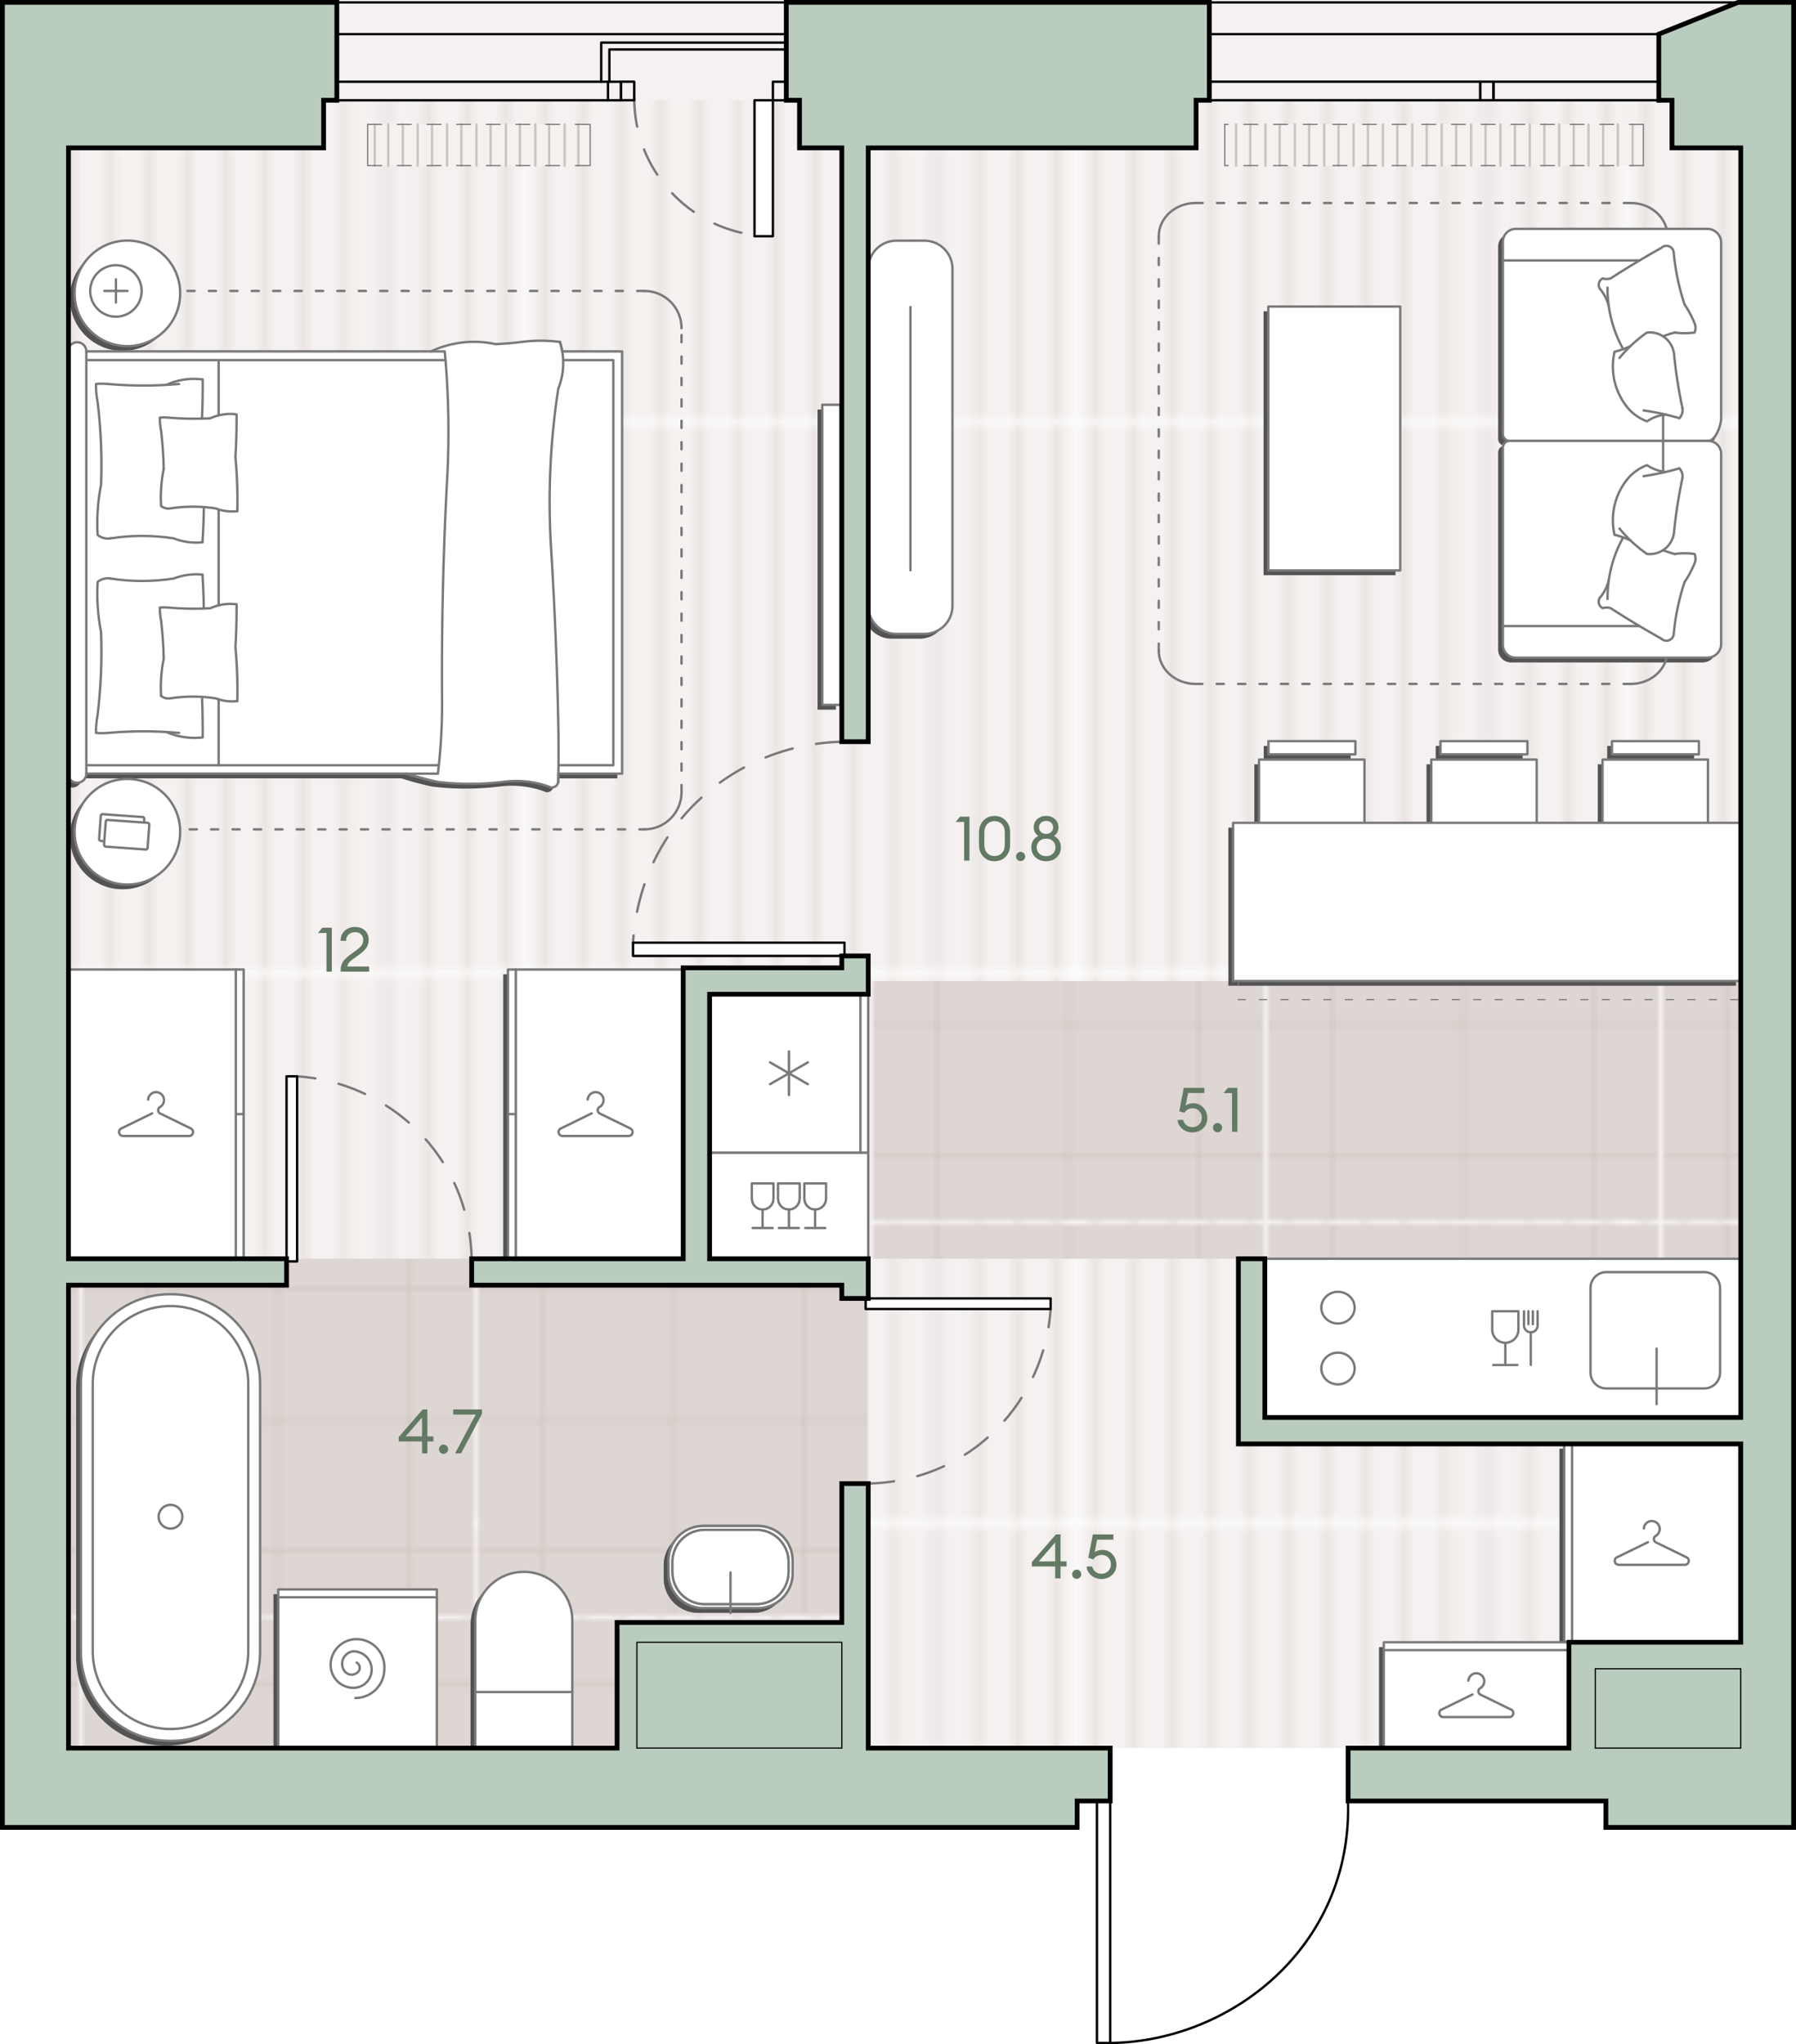 <?xml version="1.0" encoding="UTF-8" standalone="no"?>
<svg
   xml:space="preserve"
   width="377.39"
   height="429.36"
   version="1.0"
   viewBox="0 0 377.39 429.36"
   id="svg268"
   sodipodi:docname="298QOzKGRSCmrXCC.svg"
   xmlns:inkscape="http://www.inkscape.org/namespaces/inkscape"
   xmlns:sodipodi="http://sodipodi.sourceforge.net/DTD/sodipodi-0.dtd"
   xmlns:xlink="http://www.w3.org/1999/xlink"
   xmlns="http://www.w3.org/2000/svg"
   xmlns:svg="http://www.w3.org/2000/svg"><defs
     id="defs272" /><sodipodi:namedview
     id="namedview270"
     pagecolor="#ffffff"
     bordercolor="#000000"
     borderopacity="0.25"
     inkscape:showpageshadow="2"
     inkscape:pageopacity="0.0"
     inkscape:pagecheckerboard="0"
     inkscape:deskcolor="#d1d1d1" /><pattern
     id="a_368"
     width="56.44"
     height="56.44"
     x="-210.46"
     y="1350.93"
     patternUnits="userSpaceOnUse"
     style="overflow:visible"
     viewBox="0 -56.44 56.44 56.44"><path
       d="M0-56.44h56.44V0H0z"
       style="fill:none"
       id="path2" /><path
       d="M0-56.44h56.44V0H0z"
       style="fill:none"
       id="path4" /><path
       d="M0-56.44h56.44V0H0z"
       style="fill:#f4f1f0"
       id="path6" /><path
       d="M54.67 0v-56.44M50.6 0v-56.44M46.53 0v-56.44M42.46 0v-56.44M38.39 0v-56.44M34.32 0v-56.44M30.26 0v-56.44M26.19 0v-56.44M22.12 0v-56.44M18.05 0v-56.44M13.98 0v-56.44M9.91 0v-56.44M5.85 0v-56.44M1.78 0v-56.44"
       style="fill:none;stroke:#d1c4be;stroke-width:.25;stroke-miterlimit:10"
       id="path8" /></pattern><pattern
     id="c_653"
     width="82.02"
     height="82.02"
     x="-210.46"
     y="1350.93"
     patternUnits="userSpaceOnUse"
     style="overflow:visible"
     viewBox="0 -82.02 82.02 82.02"><path
       d="M0-82.02h82.02V0H0z"
       style="fill:none"
       id="path11" /><path
       d="M0-82.02h82.02V0H0z"
       style="fill:none"
       id="path13" /><path
       d="M0-82.02h82.02V0H0z"
       style="fill:#ddd6d3"
       id="path15" /><path
       d="M0-68.35h82.02M0-41.01h82.02M0-13.67h82.02M41.01-82.02V0M13.67-82.02V0m54.68-82.02V0"
       style="fill:none;stroke:#c7b6b1;stroke-width:.25;stroke-miterlimit:10"
       id="path17" /></pattern><path
     d="M377.39 0v384.33h-40.45v-5.56H283.5c.3 13.32-4.36 25.34-13.49 34.77-9.6 9.91-22.94 15.64-36.69 15.8-.01 0-.02.02-.04.02h-2.78c-.14 0-.25-.11-.25-.25v-50.33h-3.42v5.56H0V0h71.28v.25h93.44V0h89.89v.25H364.6l.62-.25z"
     style="fill:#fff"
     id="path20" /><path
     d="M20.9.5h344.88v30.56H20.9z"
     style="fill:#f4f1f0"
     id="path22" /><pattern
     xlink:href="#a_368"
     id="b_178"
     patternTransform="matrix(-2.029 0 0 2.029 -31543.852 17703.602)" /><path
     d="M14.39 21.06h351.39v346.11H14.39z"
     style="fill:url(#b_178)"
     id="path25" /><pattern
     xlink:href="#c_653"
     id="d_314"
     patternTransform="rotate(90 -7974.626 -9498.96)" /><path
     d="M14.39 367.17V264.39h168.05v102.78z"
     style="fill:url(#d_314)"
     id="path28" /><pattern
     xlink:href="#c_653"
     id="e_104"
     patternTransform="rotate(90 -7974.626 -9498.96)" /><path
     d="M365.78 297.91v-91.85H149.11v58.33h116.58v33.52z"
     style="fill:url(#e_104)"
     id="path31" /><path
     d="M124.01 34.78H77.25v-8.65h46.76z"
     style="fill-rule:evenodd;clip-rule:evenodd;fill:#f4f2f1"
     id="path33" /><path
     d="M81.58 34.78v-8.65m6.18 8.65v-8.65m-3.12 8.65v-8.65m-5.89 8.65v-8.65m12.04 8.65v-8.65m6.15 8.65v-8.65m6.15 8.65v-8.65m6.15 8.65v-8.65m6.14 8.65v-8.65m6.15 8.65v-8.65m-27.59 8.65v-8.65m6.18 8.65v-8.65m6.18 8.65v-8.65m6.18 8.65v-8.65m6.18 8.65v-8.65"
     style="fill:none;stroke:#cdc4be;stroke-width:.5;stroke-linecap:round;stroke-linejoin:round;stroke-miterlimit:10"
     id="path35" /><path
     d="M77.27 26.13h46.74m-46.74 8.65h46.74"
     style="fill:none;stroke:#797979;stroke-width:.255;stroke-linecap:round;stroke-linejoin:round;stroke-miterlimit:10;stroke-dasharray:2.9,3.333"
     id="path37" /><path
     d="M124.01 26.13v8.65m-46.76 0v-8.65"
     style="fill:none;stroke:#797979;stroke-width:.255;stroke-linecap:round;stroke-linejoin:round;stroke-miterlimit:10"
     id="path39" /><path
     d="M257.35 26.13h87.96v8.65h-87.96z"
     style="fill-rule:evenodd;clip-rule:evenodd;fill:#f4f2f1"
     id="path41" /><path
     d="M339.96 26.13v8.65m-6.17-8.65v8.65m-6.17-8.65v8.65m-6.17-8.65v8.65m-6.17-8.65v8.65m-6.17-8.65v8.65m-6.17-8.65v8.65m-6.18-8.65v8.65m-6.17-8.65v8.65m-6.17-8.65v8.65m-6.17-8.65v8.65m-6.17-8.65v8.65m-6.17-8.65v8.65m-6.17-8.65v8.65m77.13-8.65v8.65m6.18-8.65v8.65m-12.36-8.65v8.65m-6.18-8.65v8.65m-6.18-8.65v8.65m-6.18-8.65v8.65m-6.18-8.65v8.65m-6.18-8.65v8.65m-6.18-8.65v8.65m-6.18-8.65v8.65m-6.18-8.65v8.65m-6.18-8.65v8.65m-6.18-8.65v8.65m-6.18-8.65v8.65"
     style="fill:none;stroke:#cdc4be;stroke-width:.5;stroke-linecap:round;stroke-linejoin:round;stroke-miterlimit:10"
     id="path43" /><path
     d="M345.31 34.78h-87.96m87.96-8.65h-87.96"
     style="fill:none;stroke:#797979;stroke-width:.255;stroke-linecap:round;stroke-linejoin:round;stroke-miterlimit:10;stroke-dasharray:2.9,3.333"
     id="path45" /><path
     d="M257.35 34.78v-8.65m87.96 0v8.65"
     style="fill:none;stroke:#797979;stroke-width:.255;stroke-linecap:round;stroke-linejoin:round;stroke-miterlimit:10"
     id="path47" /><path
     d="M142.2 115.61h63.04v3.86H142.2z"
     style="fill:#535353"
     transform="rotate(-90 173.717 117.54)"
     id="path49" /><path
     d="M327.68 304.28h36.81v41.59h-36.81zm13.81 13.85v6.94m4.74-.81-3.14-6.43"
     style="fill:#535353"
     id="path51" /><path
     d="M343.09 317.83a.83.83 0 0 0-1.07-.48c-.32.12-.54.43-.54.78m6.08 7.76c.45.8 1.47 1.09 2.27.64s1.09-1.47.64-2.27c-.28-.49-.78-.81-1.34-.85m-7.64 8.61v-6.95m4.74.82-3.14 6.42m-1.6-.29c0 .46.37.83.83.83.34 0 .65-.21.78-.54m4.46-6.42a.78.78 0 0 0-1.33 0m-16.9 19.98v-41.59"
     style="fill:#535353"
     id="path53" /><path
     d="M298.1 337.6h22.22v38.9H298.1z"
     style="fill:#535353"
     transform="rotate(90 309.215 357.056)"
     id="path55" /><path
     d="M304.62 350.11v6.95m4.74-.82-3.13-6.42m0 0a.83.83 0 0 0-1.07-.48c-.32.12-.54.43-.54.78m6.07 7.75c.45.8 1.47 1.09 2.27.64s1.09-1.47.64-2.27c-.28-.49-.78-.81-1.34-.85m-7.64 8.61v-6.94m4.74.81-3.13 6.43m-1.61-.3c0 .46.37.83.83.83.34 0 .65-.21.78-.54m4.46-6.42a.78.78 0 0 0-1.33 0m-19.6-10.28h38.91"
     style="fill:#535353"
     id="path57" /><path
     d="M13.39 204.64H50.2v60.72H13.39z"
     style="fill:#535353"
     transform="rotate(-180 31.795 234.998)"
     id="path59" /><path
     d="M50.15 235h-1.6m-21.35-6.95V235m4.74-.82-3.13-6.42m0 0a.83.83 0 0 0-1.07-.48c-.32.12-.54.43-.54.78m6.07 7.75c.45.8 1.47 1.09 2.27.64s1.09-1.47.64-2.27c-.28-.49-.78-.81-1.34-.85m-7.64 8.61V235m4.74.81-3.13 6.43m-1.61-.3c0 .46.37.83.83.83.34 0 .65-.21.78-.54m4.46-6.42a.78.78 0 0 0-1.33 0m16.61-31.17v60.72m57.19-60.72h36.81v60.72h-36.81zm.05 30.36h1.6m12.16-6.95V235m4.74-.82-3.13-6.42"
     style="fill:#535353"
     id="path61" /><path
     d="M121.16 227.76a.83.83 0 0 0-1.07-.48c-.32.12-.54.43-.54.78m6.08 7.75c.45.8 1.47 1.09 2.27.64s1.09-1.47.64-2.27c-.28-.49-.78-.81-1.34-.85m-7.65 8.61V235m4.74.81-3.13 6.43m-1.61-.3c0 .46.37.83.83.83.34 0 .65-.21.78-.54m4.47-6.42a.78.78 0 0 0-1.33 0m-16.91 29.55v-60.72m150.72-30.81h106.67v33.22H258.11zm41.64-13.29h22.15v13.29h-22.15zm35.99 0h22.15v13.29h-22.15zm1.98-3.87h18.27v2.77h-18.27zm-36.04 0h18.27v2.77h-18.27zm-38.12 3.87h22.15v13.29h-22.15zm1.98-3.87h18.27v2.77h-18.27zm-66.4-99.22v70.8c0 3.26-2.64 5.9-5.9 5.9h-5.89c-3.26 0-5.9-2.64-5.9-5.9v-70.8c0-3.26 2.64-5.9 5.9-5.9h5.89c3.26 0 5.9 2.64 5.9 5.9m-8.83 63.33V65.49M314.8 92.17V51.78c0-1.5 1.21-2.71 2.71-2.71h40.25c1.6 0 2.9 1.3 2.9 2.9V90.9c0 1.5-1.21 2.71-2.71 2.71h-41.72c-.79-.01-1.43-.65-1.43-1.44"
     style="fill:#535353"
     id="path63" /><path
     d="M314.8 95.04v41.39c0 1.5 1.21 2.71 2.71 2.71h40.25c1.6 0 2.9-1.3 2.9-2.9V96.32c0-1.5-1.21-2.71-2.71-2.71h-41.72c-.79-.01-1.43.63-1.43 1.43"
     style="fill:#535353"
     id="path65" /><path
     d="M148.11 243.1h33.33v22.29h-33.33z"
     style="fill:#535353"
     transform="rotate(-180 164.778 254.243)"
     id="path67" /><path
     d="M148.11 209.76h33.33v33.33h-33.33z"
     style="fill:#535353"
     transform="rotate(-90 164.778 226.43)"
     id="path69" /><path
     d="M179.8 243.1v-33.34m-19.61 16.67h9.17m-6.87-3.97 4.58 7.94m0-7.94-4.58 7.94"
     style="fill:#535353"
     id="path71" /><path
     d="M298.11 232.06h33.33v100h-33.33z"
     style="fill:#535353"
     transform="rotate(90 314.778 282.056)"
     id="path73" /><path
     d="M35 366.65h-.35C24.35 366.65 16 358.3 16 348v-56.51c0-10.3 8.35-18.65 18.65-18.65H35c10.3 0 18.65 8.35 18.65 18.65V348c.01 10.3-8.34 18.65-18.65 18.65"
     style="fill:#535353"
     id="path75" /><path
     d="M34.83 364.16c-9.02 0-16.34-7.32-16.34-16.34v-56.16c0-9.02 7.32-16.34 16.34-16.34s16.34 7.32 16.34 16.34v56.16c0 9.02-7.32 16.34-16.34 16.34"
     style="fill:#535353"
     id="path77" /><path
     d="M34.83 317.08c1.38 0 2.49 1.12 2.49 2.49s-1.12 2.49-2.49 2.49a2.49 2.49 0 0 1 0-4.98m74.23 14.07c5.63 0 10.2 4.57 10.2 10.2v26.77H98.87v-26.77c0-5.63 4.56-10.2 10.19-10.2m-10.19 25.24h20.39m27.5-34.88h11.5c4.02 0 7.29 3.26 7.29 7.29v2.67c0 4.02-3.26 7.29-7.29 7.29h-11.5c-4.02 0-7.29-3.26-7.29-7.29v-2.67c0-4.03 3.26-7.29 7.29-7.29"
     style="fill:#535353"
     id="path79" /><path
     d="M146.76 321.51h11.5c4.02 0 7.29 3.26 7.29 7.29v2.67c0 4.02-3.26 7.29-7.29 7.29h-11.5c-4.02 0-7.29-3.26-7.29-7.29v-2.67c0-4.03 3.26-7.29 7.29-7.29"
     style="fill:#535353"
     id="path81" /><path
     d="M147.03 322.34h10.93c3.72 0 6.73 3.01 6.73 6.73v2.12c0 3.72-3.01 6.73-6.73 6.73h-10.93c-3.72 0-6.73-3.01-6.73-6.73v-2.12c0-3.72 3.02-6.73 6.73-6.73"
     style="fill:#535353"
     id="path83" /><path
     d="M147.03 322.34h10.93c3.72 0 6.73 3.01 6.73 6.73v2.12c0 3.72-3.01 6.73-6.73 6.73h-10.93c-3.72 0-6.73-3.01-6.73-6.73v-2.12c0-3.72 3.02-6.73 6.73-6.73m5.47 8.94v8.52"
     style="fill:#535353"
     id="path85" /><path
     d="M36 365.65h-.35C25.35 365.65 17 357.3 17 347v-56.51c0-10.3 8.35-18.65 18.65-18.65H36c10.3 0 18.65 8.35 18.65 18.65V347c.01 10.3-8.34 18.65-18.65 18.65"
     style="fill:#fff;stroke:#797979;stroke-width:.5;stroke-linecap:round;stroke-linejoin:round;stroke-miterlimit:10"
     id="path87" /><path
     d="M35.83 363.16c-9.02 0-16.34-7.32-16.34-16.34v-56.16c0-9.02 7.32-16.34 16.34-16.34h0c9.02 0 16.34 7.32 16.34 16.34v56.16c0 9.02-7.32 16.34-16.34 16.34"
     style="fill:none;stroke:#797979;stroke-width:.5;stroke-linecap:round;stroke-linejoin:round;stroke-miterlimit:10"
     id="path89" /><path
     d="M35.83 316.08c1.38 0 2.49 1.12 2.49 2.49s-1.12 2.49-2.49 2.49a2.49 2.49 0 0 1 0-4.98"
     style="fill:none;stroke:#797979;stroke-width:.5;stroke-linecap:round;stroke-linejoin:round;stroke-miterlimit:10"
     id="path91" /><path
     d="M110.06 330.15c5.63 0 10.2 4.57 10.2 10.2v26.77H99.87v-26.77c0-5.63 4.56-10.2 10.19-10.2"
     style="fill:#fff;stroke:#797979;stroke-width:.5;stroke-linecap:round;stroke-linejoin:round;stroke-miterlimit:10"
     id="path93" /><path
     d="M99.87 355.39h20.39"
     style="fill:none;stroke:#797979;stroke-width:.5;stroke-linecap:round;stroke-linejoin:round;stroke-miterlimit:10"
     id="path95" /><path
     d="M147.76 320.51h11.5c4.02 0 7.29 3.26 7.29 7.29v2.67c0 4.02-3.26 7.29-7.29 7.29h-11.5c-4.02 0-7.29-3.26-7.29-7.29v-2.67c0-4.03 3.26-7.29 7.29-7.29"
     style="fill:#fff;stroke:#797979;stroke-width:.5;stroke-linecap:round;stroke-linejoin:round;stroke-miterlimit:10"
     id="path97" /><path
     d="M147.76 320.51h11.5c4.02 0 7.29 3.26 7.29 7.29v2.67c0 4.02-3.26 7.29-7.29 7.29h-11.5c-4.02 0-7.29-3.26-7.29-7.29v-2.67c0-4.03 3.26-7.29 7.29-7.29"
     style="fill:#fff;stroke:#797979;stroke-width:.5;stroke-linecap:round;stroke-linejoin:round;stroke-miterlimit:10"
     id="path99" /><path
     d="M148.03 321.34h10.93c3.72 0 6.73 3.01 6.73 6.73v2.12c0 3.72-3.01 6.73-6.73 6.73h-10.93c-3.72 0-6.73-3.01-6.73-6.73v-2.12c0-3.72 3.02-6.73 6.73-6.73"
     style="fill:#fff;stroke:#797979;stroke-width:.5;stroke-linecap:round;stroke-linejoin:round;stroke-miterlimit:10"
     id="path101" /><path
     d="M148.03 321.34h10.93c3.72 0 6.73 3.01 6.73 6.73v2.12c0 3.72-3.01 6.73-6.73 6.73h-10.93c-3.72 0-6.73-3.01-6.73-6.73v-2.12c0-3.72 3.02-6.73 6.73-6.73"
     style="fill:#fff;stroke:#797979;stroke-width:.5;stroke-linecap:round;stroke-linejoin:round;stroke-miterlimit:10"
     id="path103" /><path
     d="M153.5 330.28v8.52"
     style="fill:none;stroke:#797979;stroke-width:.5;stroke-linecap:round;stroke-linejoin:round;stroke-miterlimit:10"
     id="path105" /><path
     d="M299.11 231.06h33.33v100h-33.33z"
     style="fill:#fff;stroke:#797979;stroke-width:.5;stroke-linecap:round;stroke-linejoin:round;stroke-miterlimit:10"
     transform="rotate(90 315.778 281.056)"
     id="path107" /><path
     d="M149.11 242.1h33.33v22.29h-33.33z"
     style="fill:#fff;stroke:#797979;stroke-width:.5;stroke-linecap:round;stroke-linejoin:round;stroke-miterlimit:10"
     transform="rotate(-180 165.778 253.243)"
     id="path109" /><path
     d="M348.1 283.26v11.67m-10.56-3.3h20.56c1.84 0 3.33-1.49 3.33-3.33v-17.78c0-1.84-1.49-3.33-3.33-3.33h-20.56c-1.84 0-3.33 1.49-3.33 3.33v17.78c0 1.83 1.49 3.33 3.33 3.33m-23.98-16.22v3.88m0 0c0 1.52 1.23 2.75 2.75 2.75m0 0v4.66m0 0h-2.52m-.23-11.29h2.75m2.75 0v3.88m-2.75 2.75c1.52 0 2.75-1.23 2.75-2.75m-2.75 7.41h2.53m.22-11.29h-2.75m3.92 0v2.99m0 0c0 .79.64 1.43 1.43 1.43m0 .01v6.86m1.43-11.29v2.99m-1.43 1.44c.79 0 1.43-.64 1.43-1.43m-1.93-3v2.72m.94-2.72v2.72"
     style="fill:none;stroke:#797979;stroke-width:.5;stroke-linecap:round;stroke-linejoin:round;stroke-miterlimit:10"
     id="path111" /><path
     d="M149.11 208.76h33.33v33.33h-33.33z"
     style="fill:#fff;stroke:#797979;stroke-width:.5;stroke-linecap:round;stroke-linejoin:round;stroke-miterlimit:10"
     transform="rotate(-90 165.778 225.43)"
     id="path113" /><path
     d="M180.8 242.1v-33.34m-15.02 21.25v-9.16m-3.97 6.87 7.94-4.58m-7.94 0 7.94 4.58m111.4 56.39c1.93 0 3.5 1.49 3.5 3.33s-1.57 3.33-3.5 3.33-3.5-1.49-3.5-3.33 1.57-3.33 3.5-3.33m0-12.78c1.93 0 3.5 1.49 3.5 3.33s-1.57 3.33-3.5 3.33-3.5-1.49-3.5-3.33 1.57-3.33 3.5-3.33"
     style="fill:none;stroke:#797979;stroke-width:.5;stroke-linecap:round;stroke-linejoin:round;stroke-miterlimit:10"
     id="path115" /><path
     d="M25.77 164.61c-6.12 0-11.09 4.96-11.09 11.09s4.96 11.09 11.09 11.09 11.09-4.96 11.09-11.09-4.96-11.09-11.09-11.09m0-113.08c-6.12 0-11.09 4.96-11.09 11.09S19.65 73.7 25.77 73.7s11.09-4.96 11.09-11.09-4.96-11.08-11.09-11.08"
     style="fill:#535353"
     id="path117" /><path
     d="M89.56 74.81c4.23-1.98 8.99-2.51 13.56-1.53 1.84-.08 3.67-.23 5.5-.46 2.67-.34 5.37-.34 8.04 0 .21.65.36 1.32.48 1.99h12.58v88.69h-13.39c-.01.6-.01 1.21-.02 1.81v-.28c0 .76-.61 1.37-1.37 1.37-.06 0-.11 0-.17-.01-3.1-1.2-6.45-1.61-9.75-1.2-4.72.59-9.5.6-14.22.02-2.16-.49-4.3-1.06-6.42-1.72H17.14a1.92 1.92 0 0 1-3.84 0V74.81a1.92 1.92 0 0 1 3.84 0z"
     style="fill:#535353"
     id="path119" /><path
     d="M35.5 122.51c-4.41.69-8.9.69-13.3 0m-.53 32.43c4.98-.44 9.99-.44 14.97 0m-1.14-32.43c1.92-.74 3.99-1.02 6.04-.82"
     style="fill:#535353"
     id="path121" /><path
     d="M41.59 155.89c-2.52.29-5.32-.08-7.63-1.14m7.58-33.06c.16 2.37.25 4.75.28 7.12m-.37 18.56c.11 2.84.16 5.68.14 8.51m-22.07-32.66c.75-.61 1.72-.87 2.68-.72m-.53 32.44q-1.245.105-2.49 0m1.05-21.21c-.68-3.46-.92-6.99-.71-10.51m.71 10.51c.22 5.85-.02 11.7-.73 17.51m-.33 3.7c-.02-1.24.09-2.48.33-3.69m2.7-37.17c4.41-.69 8.9-.69 13.3 0m1.13-32.43c-4.98.44-9.99.44-14.97 0m19.88 33.25c-2.05.21-4.12-.07-6.04-.82"
     style="fill:#535353"
     id="path123" /><path
     d="M33.96 81.84c2.31-1.06 4.87-1.46 7.39-1.17m.48 27.11c-.03 2.38-.13 4.75-.28 7.12m.04-34.2c.02 2.84-.02 5.31-.14 8.15M22.2 114.08c-.95.15-1.93-.11-2.68-.72m-.35-31.71q1.245-.105 2.49 0m-2.14 31.71c-.21-3.52.03-7.05.71-10.51m-.73-17.51c.71 5.81.95 11.67.73 17.51m-.73-17.51q-.36-1.83-.33-3.69m65.2 81.85h6.65m1.43-88.69c.79 8.51.98 17.06.57 25.59m-1.13 47.66c-.12-15.89.26-31.79 1.13-47.66m-1.13 47.66c.04 5.16-.26 10.32-.88 15.44m25.64-90.68c1.03 3.19.92 6.65-.32 9.76m-1.54 33.43c-.69-11.16-.17-22.37 1.53-33.43m-1.53 33.43c.75 12.17 1.26 24.36 1.51 36.55m0 0q.135 6.375 0 12.75m-99.16-90.5v88.69m73.65 1.72c-2.16-.49-4.3-1.06-6.42-1.72m43.51-86.86h-10.55m-72.39 0v11.61m-27.8 73.48h74.08m1.23-86.92h-2.9m38.33 86.92V76.64m-35.27 0H17.14m99.22 85.09h11.52M32.6 128.61c.6-.05 1.2-.05 1.79 0m14.08 8.29c.35 3.77.48 7.56.4 11.35m-.16-20.32q.03 4.485-.24 8.97m-5.24-8.15a10 10 0 0 1 5.31-.84m-5.31.84c-2.95.17-5.9.12-8.84-.14m-1.56 2.65c-.17-.87-.25-1.76-.24-2.65m.24 2.65q.495 4.05.57 8.13m-.55 7.78c-.16-2.61.03-5.22.55-7.78"
     style="fill:#535353"
     id="path125" /><path
     d="M34.77 147.68a2.42 2.42 0 0 1-1.92-.52m1.92.52c3.17-.49 6.4-.49 9.56 0m4.54.57a9.34 9.34 0 0 1-4.53-.57M32.6 88.71c.6-.05 1.2-.05 1.79 0M48.47 97c.35 3.77.48 7.56.4 11.35m-.16-20.32q.03 4.485-.24 8.97m-5.24-8.15a10 10 0 0 1 5.31-.84m-5.31.84c-2.95.17-5.9.12-8.84-.14m-1.56 2.66c-.17-.87-.25-1.76-.24-2.65m.24 2.65q.495 4.05.57 8.13"
     style="fill:#535353"
     id="path127" /><path
     d="M32.85 107.27c-.16-2.61.03-5.22.55-7.78m1.37 8.3a2.42 2.42 0 0 1-1.92-.52m1.92.52c3.17-.49 6.4-.49 9.56 0m4.54.57a9.34 9.34 0 0 1-4.53-.57m.6.21v20.14m0 19.75v13.84M18.27 62.11c0 2.98 2.42 5.4 5.4 5.4s5.4-2.42 5.4-5.4-2.42-5.4-5.4-5.4-5.4 2.42-5.4 5.4m5.4 0v2.43m0-2.43v-2.43m0 2.43h-2.43m2.43 0h2.43m6.85 114.61.35-4.85m-9.14 4.6 8.38.6m-8.38-5.86-.36 4.85m9.14-4.6-8.38-.6m8.39 5.86a.38.38 0 0 1-.41.35m-8.38-.6a.38.38 0 0 1-.35-.41m.35-4.85c.02-.21.2-.37.41-.35m8.37.6c.21.02.37.2.35.41m-1.09-.46.05-.75m-9.14 4.6.75.05m-.75-5.31-.35 4.85m9.14-4.6-8.38-.61m-.41 5.62a.38.38 0 0 1-.35-.41m.35-4.85c.02-.21.2-.37.41-.35m8.38.6c.21.02.37.2.35.41"
     style="fill:#535353"
     id="path129" /><path
     d="M21.86 174.2h113.53m0-113.09H21.86m121.35 105.27V68.93"
     style="fill:none;stroke:#797979;stroke-width:.5;stroke-linecap:round;stroke-linejoin:round;stroke-miterlimit:10;stroke-dasharray:1.5,3"
     id="path131" /><path
     d="M143.21 166.38c0 4.32-3.5 7.82-7.82 7.82m0-113.09c4.32 0 7.82 3.5 7.82 7.82"
     style="fill:none;stroke:#797979;stroke-width:.5;stroke-linecap:round;stroke-linejoin:round;stroke-miterlimit:10"
     id="path133" /><path
     d="M26.77 163.61c-6.12 0-11.09 4.96-11.09 11.09s4.96 11.09 11.09 11.09 11.09-4.96 11.09-11.09-4.96-11.09-11.09-11.09m0-113.08c-6.12 0-11.09 4.96-11.09 11.09S20.65 72.7 26.77 72.7s11.09-4.96 11.09-11.09-4.96-11.08-11.09-11.08"
     style="fill:#fff;stroke:#797979;stroke-width:.5;stroke-linecap:round;stroke-linejoin:round;stroke-miterlimit:10"
     id="path135" /><path
     d="M90.56 73.81c4.23-1.98 8.99-2.51 13.56-1.53 1.84-.08 3.67-.23 5.5-.46 2.67-.34 5.37-.34 8.04 0 .21.65.36 1.32.48 1.99h12.58v88.69h-13.39c-.01.6-.01 1.21-.02 1.81v-.28c0 .76-.61 1.37-1.37 1.37-.06 0-.11 0-.17-.01-3.1-1.2-6.45-1.61-9.75-1.2-4.72.59-9.5.6-14.22.02-2.16-.49-4.3-1.06-6.42-1.72H18.14a1.92 1.92 0 0 1-3.84 0V73.81a1.92 1.92 0 0 1 3.84 0z"
     style="fill:#fff;stroke:#797979;stroke-width:.5;stroke-linecap:round;stroke-linejoin:round;stroke-miterlimit:10"
     id="path137" /><path
     d="M36.5 121.51c-4.41.69-8.9.69-13.3 0m-.53 32.43c4.98-.44 9.99-.44 14.97 0m-1.14-32.43c1.92-.74 3.99-1.02 6.04-.82"
     style="fill:none;stroke:#797979;stroke-width:.5;stroke-linecap:round;stroke-linejoin:round;stroke-miterlimit:10"
     id="path139" /><path
     d="M42.59 154.89c-2.52.29-5.32-.08-7.63-1.14m7.58-33.06c.16 2.37.25 4.75.28 7.12m-.37 18.56c.11 2.84.16 5.68.14 8.51m-22.07-32.66c.75-.61 1.72-.87 2.68-.72m-.53 32.44q-1.245.105-2.49 0m1.05-21.21c-.68-3.46-.92-6.99-.71-10.51m.71 10.51c.22 5.85-.02 11.7-.73 17.51m-.33 3.7c-.02-1.24.09-2.48.33-3.69m2.7-37.17c4.41-.69 8.9-.69 13.3 0m1.13-32.43c-4.98.44-9.99.44-14.97 0m19.88 33.25c-2.05.21-4.12-.07-6.04-.82"
     style="fill:none;stroke:#797979;stroke-width:.5;stroke-linecap:round;stroke-linejoin:round;stroke-miterlimit:10"
     id="path141" /><path
     d="M34.96 80.84c2.31-1.06 4.87-1.46 7.39-1.17m.48 27.11c-.03 2.38-.13 4.75-.28 7.12m.04-34.2c.02 2.84-.02 5.31-.14 8.15M23.2 113.08c-.95.15-1.93-.11-2.68-.72m-.35-31.71q1.245-.105 2.49 0m-2.14 31.71c-.21-3.52.03-7.05.71-10.51m-.73-17.51c.71 5.81.95 11.67.73 17.51m-.73-17.51q-.36-1.83-.33-3.69m65.2 81.85h6.65m1.43-88.69c.79 8.51.98 17.06.57 25.59m-1.13 47.66c-.12-15.89.26-31.79 1.13-47.66m-1.13 47.66c.04 5.16-.26 10.32-.88 15.44m25.64-90.68c1.03 3.19.92 6.65-.32 9.76m-1.54 33.43c-.69-11.16-.17-22.37 1.53-33.43m-1.53 33.43c.75 12.17 1.26 24.36 1.51 36.55m0 0q.135 6.375 0 12.75m-99.16-90.5v88.69m73.65 1.72c-2.16-.49-4.3-1.06-6.42-1.72m43.51-86.86h-10.55m-72.39 0v11.61m-27.8 73.48h74.08m1.23-86.92h-2.9m38.33 86.92V75.64m-35.27 0H18.14m99.22 85.09h11.52M33.6 127.61c.6-.05 1.2-.05 1.79 0m14.08 8.29c.35 3.77.48 7.56.4 11.35m-.16-20.32q.03 4.485-.24 8.97m-5.24-8.15a10 10 0 0 1 5.31-.84m-5.31.84c-2.95.17-5.9.12-8.84-.14m-1.56 2.65c-.17-.87-.25-1.76-.24-2.65m.24 2.65q.495 4.05.57 8.13m-.55 7.78c-.16-2.61.03-5.22.55-7.78"
     style="fill:none;stroke:#797979;stroke-width:.5;stroke-linecap:round;stroke-linejoin:round;stroke-miterlimit:10"
     id="path143" /><path
     d="M35.77 146.68a2.42 2.42 0 0 1-1.92-.52m1.92.52c3.17-.49 6.4-.49 9.56 0m4.54.57a9.34 9.34 0 0 1-4.53-.57M33.6 87.71c.6-.05 1.2-.05 1.79 0M49.47 96c.35 3.77.48 7.56.4 11.35m-.16-20.32q.03 4.485-.24 8.97m-5.24-8.15a10 10 0 0 1 5.31-.84m-5.31.84c-2.95.17-5.9.12-8.84-.14m-1.56 2.66c-.17-.87-.25-1.76-.24-2.65m.24 2.65q.495 4.05.57 8.13"
     style="fill:none;stroke:#797979;stroke-width:.5;stroke-linecap:round;stroke-linejoin:round;stroke-miterlimit:10"
     id="path145" /><path
     d="M33.85 106.27c-.16-2.61.03-5.22.55-7.78m1.37 8.3a2.42 2.42 0 0 1-1.92-.52m1.92.52c3.17-.49 6.4-.49 9.56 0m4.54.57a9.34 9.34 0 0 1-4.53-.57m.6.21v20.14m0 19.75v13.84M18.96 61.11c0 2.98 2.42 5.4 5.4 5.4s5.4-2.42 5.4-5.4-2.42-5.4-5.4-5.4-5.4 2.42-5.4 5.4m5.4 0v2.43m0-2.43v-2.43m0 2.43h-2.43m2.43 0h2.43m4.23 116.97.35-4.85m-9.14 4.6 8.38.6m-8.39-5.86-.35 4.85m9.14-4.6-8.38-.6m8.39 5.86a.38.38 0 0 1-.41.35m-8.38-.6a.38.38 0 0 1-.35-.41m.34-4.85c.02-.21.2-.37.41-.35m8.38.6c.21.02.37.2.35.41m-1.09-.46.05-.75m-9.14 4.6.75.05m-.75-5.31-.35 4.85m9.14-4.6-8.38-.6m-.41 5.61a.38.38 0 0 1-.35-.41m.35-4.85c.02-.21.2-.37.41-.35m8.38.6c.21.02.37.2.35.41"
     style="fill:none;stroke:#797979;stroke-width:.5;stroke-linecap:round;stroke-linejoin:round;stroke-miterlimit:10"
     id="path147" /><path
     d="M57.5 334.8h33.25v33.33H57.5z"
     style="fill:#535353"
     transform="rotate(-90 74.126 351.464)"
     id="path149" /><path
     d="M57.46 336.49h33.33m-17.34 15.1c.51.47 1.3.43 1.77-.08.06-.07.12-.15.17-.23m-1.74-2.58a1.86 1.86 0 0 0-.48 2.58c.08.11.17.22.27.31m4.31-.98a2.624 2.624 0 0 0-4.1-1.91m.26 5.74a3.83 3.83 0 0 0 3.83-3.83m-7.66 0a3.83 3.83 0 0 0 3.83 3.83m.96-8.62a4.79 4.79 0 0 0-4.79 4.79m10.22.64c0-3-2.43-5.43-5.43-5.43m-.85 11.28c3.23.23 6.04-2.2 6.27-5.43.01-.14.01-.28.01-.42m-12.35-.22c0 3.35 2.72 6.07 6.07 6.07"
     style="fill:#535353"
     id="path151" /><path
     d="M58.5 333.8h33.25v33.33H58.5z"
     style="fill:#fff;stroke:#797979;stroke-width:.5;stroke-linecap:round;stroke-linejoin:round;stroke-miterlimit:10"
     transform="rotate(-90 75.127 350.464)"
     id="path153" /><path
     d="M58.46 335.49h33.33m-16.53 15.65c.47-.51.43-1.3-.08-1.77-.07-.06-.15-.12-.23-.17m-2.59 1.74a1.86 1.86 0 0 0 2.58.48c.11-.08.22-.17.31-.27m-.98-4.31a2.624 2.624 0 0 0-1.91 4.1m5.74-.26a3.83 3.83 0 0 0-3.83-3.83m0 7.66a3.83 3.83 0 0 0 3.83-3.83m-8.62-.96a4.79 4.79 0 0 0 4.79 4.79m.64-10.22c-3 0-5.43 2.43-5.43 5.43m11.28.85c.23-3.23-2.2-6.04-5.43-6.27-.14-.01-.28-.01-.42-.01m-.22 12.35c3.35 0 6.07-2.72 6.07-6.07"
     style="fill:none;stroke:#797979;stroke-width:.5;stroke-linecap:round;stroke-linejoin:round;stroke-miterlimit:10"
     id="path155" /><path
     d="M311.06 155.22h3.89v105.56h-3.89z"
     style="fill-rule:evenodd;clip-rule:evenodd;fill:none;stroke:#797979;stroke-width:.25;stroke-linecap:round;stroke-linejoin:round;stroke-miterlimit:10;stroke-dasharray:1.5,3"
     transform="rotate(90 313 208)"
     id="path157" /><path
     d="M251.22 42.64h91.44m-99.17 94.03V49.62m99.17 94.03h-91.44m99.17-94.03v87.05"
     style="fill:none;stroke:#797979;stroke-width:.5;stroke-linecap:round;stroke-linejoin:round;stroke-miterlimit:10;stroke-dasharray:1.5,3"
     id="path159" /><path
     d="M251.22 42.64c-4.27 0-7.73 3.13-7.73 6.98m106.9 0c0-3.86-3.46-6.98-7.73-6.98m-99.17 94.03c0 3.86 3.46 6.98 7.73 6.98m91.44 0c4.27 0 7.73-3.13 7.73-6.98"
     style="fill:none;stroke:#797979;stroke-width:.5;stroke-linecap:round;stroke-linejoin:round;stroke-miterlimit:10"
     id="path161" /><path
     d="M251.65 79.24h55.43v27.72h-55.43z"
     style="fill:#535353"
     transform="rotate(90 279.366 93.103)"
     id="path163" /><path
     d="M315.8 91.17V50.78c0-1.5 1.21-2.71 2.71-2.71h40.25c1.6 0 2.9 1.3 2.9 2.9V87.9c0 1.5-1.21 4.71-2.71 4.71h-41.72c-.79-.01-1.43-.65-1.43-1.44"
     style="fill:#fff;stroke:#797979;stroke-width:.5;stroke-linecap:round;stroke-linejoin:round;stroke-miterlimit:10"
     id="path165" /><path
     d="M315.8 94.04v41.39c0 1.5 1.21 2.71 2.71 2.71h40.25c1.6 0 2.9-1.3 2.9-2.9V95.32c0-1.5-1.21-2.71-2.71-2.71h-41.72c-.79-.01-1.43.63-1.43 1.43"
     style="fill:#fff;stroke:#797979;stroke-width:.5;stroke-linecap:round;stroke-linejoin:round;stroke-miterlimit:10"
     id="path167" /><path
     d="M353.96 122.29c-1.17 3.54-1.93 7.2-2.27 10.9m-2.6.95c.6.6 1.57.59 2.17-.01.25-.25.4-.58.44-.94"
     style="fill:none;stroke:#797979;stroke-width:.5;stroke-linecap:round;stroke-linejoin:round;stroke-miterlimit:10"
     id="path169" /><path
     d="M338.43 127.73c3.48 2.25 7.04 4.39 10.66 6.41m-10.66-6.41a2.93 2.93 0 0 0-1.66 0m12.67-12.16c.82.3 1.64.57 2.48.79m-15.78 9.24c-.43.72-.19 1.65.53 2.08.03.02.06.04.09.05m4.32-14.85c-2.2 3.95-3.33 8.4-3.29 12.93"
     style="fill:none;stroke:#797979;stroke-width:.5;stroke-linecap:round;stroke-linejoin:round;stroke-miterlimit:10"
     id="path171" /><path
     d="M336.14 125.6a8.9 8.9 0 0 0 1.91-3.78m18.03-5.46c-1.38-.2-2.78-.2-4.16 0m4.16 1.94c.26-.62.26-1.32 0-1.94m-2.12 5.93c.84-1.25 1.55-2.59 2.12-3.98m-10.71-18.3c2.54-.38 5.04-.92 7.51-1.63m.62 2.16c-.78 3.71-1.36 7.46-1.74 11.23m-9.98-10.9a13.67 13.67 0 0 0-2.52 11.45m1.05-1.29a29.2 29.2 0 0 0 5.74 5.31m0 0a5.11 5.11 0 0 0 5.7-4.45c0-.04.01-.08.01-.12"
     style="fill:none;stroke:#797979;stroke-width:.5;stroke-linecap:round;stroke-linejoin:round;stroke-miterlimit:10"
     id="path173" /><path
     d="M353.5 100.54a2.39 2.39 0 0 0-.63-2.17m-6.77-.67a8.2 8.2 0 0 0 3.91 1.42m-3.91-1.42c-1.7.63-3.2 1.73-4.31 3.16m.8 12.64c-1.07-.49-2.19-.89-3.33-1.18m12.43-59.3a49.4 49.4 0 0 0 2.27 10.9m-2.27-10.9c-.08-.84-.82-1.46-1.67-1.38-.35.03-.68.19-.94.44m.01-.01c-3.62 2.02-7.17 4.16-10.66 6.41m-1.66 0c.54.16 1.12.16 1.66 0m13.49 11.36c-.84.22-1.67.49-2.48.79m-12.67-12.15c-.75.38-1.05 1.29-.67 2.03.02.03.03.06.05.09m1.64-.19c-.04 4.52 1.09 8.97 3.29 12.93"
     style="fill:none;stroke:#797979;stroke-width:.5;stroke-linecap:round;stroke-linejoin:round;stroke-miterlimit:10"
     id="path175" /><path
     d="M338.06 64.39a9 9 0 0 0-1.91-3.78m15.77 9.23c1.38.2 2.78.2 4.16 0m0 0c.26-.62.26-1.32 0-1.94m0 0c-.57-1.39-1.28-2.73-2.12-3.98m-1.08 23.91c-2.46-.71-4.97-1.26-7.51-1.63m6.4-11.77c.37 3.77.95 7.52 1.74 11.23m-14.25-11.77c-.92 4 0 8.21 2.52 11.45m4.27-15.48a29.2 29.2 0 0 0-5.74 5.31m11.46-.74a5.11 5.11 0 0 0-5.59-4.58c-.04 0-.08.01-.12.01"
     style="fill:none;stroke:#797979;stroke-width:.5;stroke-linecap:round;stroke-linejoin:round;stroke-miterlimit:10"
     id="path177" /><path
     d="M352.88 87.83c.56-.57.79-1.39.63-2.17M350 87.08c-1.4.13-2.75.62-3.91 1.42m-4.31-3.16a9.7 9.7 0 0 0 4.31 3.16m-6.83-14.61c1.14-.29 2.26-.69 3.33-1.18m6.88 14.44v5.45m-4.97-37.89h-28.7m33.67 44.35V92.6m-4.97 38.89h-28.7"
     style="fill:none;stroke:#797979;stroke-width:.5;stroke-linecap:round;stroke-linejoin:round;stroke-miterlimit:10"
     id="path179" /><path
     d="M252.65 78.24h55.43v27.72h-55.43z"
     style="fill:#fff;stroke:#797979;stroke-width:.5;stroke-linecap:round;stroke-linejoin:round;stroke-miterlimit:10"
     transform="rotate(90 280.366 92.103)"
     id="path181" /><path
     d="M200.14 56.45v70.8c0 3.26-2.64 5.9-5.9 5.9h-5.89c-3.26 0-5.9-2.64-5.9-5.9v-70.8c0-3.26 2.64-5.9 5.9-5.9h5.89c3.26 0 5.9 2.64 5.9 5.9m-8.83 63.33V64.49m67.8 108.34h106.67v33.22H259.11zm41.64-13.29h22.15v13.29h-22.15zm35.99 0h22.15v13.29h-22.15zm1.98-3.87h18.27v2.77h-18.27zm-36.04 0h18.27v2.77h-18.27zm-38.12 3.87h22.15v13.29h-22.15zm1.98-3.87h18.27v2.77h-18.27z"
     style="fill:#fff;stroke:#797979;stroke-width:.5;stroke-linecap:round;stroke-linejoin:round;stroke-miterlimit:10"
     id="path183" /><path
     d="M14.39 203.64H51.2v60.72H14.39z"
     style="fill:#fff;stroke:#797979;stroke-width:.5;stroke-linecap:round;stroke-linejoin:round;stroke-miterlimit:10"
     transform="rotate(-180 32.795 233.998)"
     id="path185" /><path
     d="M51.15 234h-1.6m-23.7 4.6h6.94m-.81-4.75-6.43 3.14m0 0c-.43.16-.64.64-.48 1.07.12.32.43.54.78.54m7.76-6.08c.8-.45 1.09-1.47.64-2.27s-1.47-1.09-2.27-.64c-.49.28-.81.78-.85 1.34m8.61 7.65h-6.95m.82-4.75 6.43 3.14m-.3 1.61c.46 0 .83-.37.83-.83a.84.84 0 0 0-.54-.78m-6.42-4.47a.78.78 0 0 0 0 1.33m15.94-30.21v60.72"
     style="fill:none;stroke:#797979;stroke-width:.5;stroke-linecap:round;stroke-linejoin:round;stroke-miterlimit:10"
     id="path187" /><path
     d="M106.74 203.64h36.81v60.72h-36.81z"
     style="fill:#fff;stroke:#797979;stroke-width:.5;stroke-linecap:round;stroke-linejoin:round;stroke-miterlimit:10"
     id="path189" /><path
     d="M106.79 234h1.6m9.82 4.6h6.94m-.82-4.75-6.42 3.14m0 0c-.43.16-.64.64-.48 1.07.12.32.43.54.78.54m7.76-6.08c.8-.45 1.09-1.47.64-2.27s-1.47-1.09-2.27-.64c-.49.28-.81.78-.85 1.34m8.6 7.65h-6.94m.82-4.75 6.42 3.14m-.3 1.61c.46 0 .83-.37.83-.83a.84.84 0 0 0-.54-.78m-6.41-4.47a.78.78 0 0 0 0 1.33m-17.58 30.51v-60.72"
     style="fill:none;stroke:#797979;stroke-width:.5;stroke-linecap:round;stroke-linejoin:round;stroke-miterlimit:10"
     id="path191" /><path
     d="M328.68 303.28h36.81v41.59h-36.81z"
     style="fill:#fff;stroke:#797979;stroke-width:.5;stroke-linecap:round;stroke-linejoin:round;stroke-miterlimit:10"
     id="path193" /><path
     d="M340.14 328.67h6.94m-.81-4.74-6.43 3.13m0 0c-.43.16-.64.64-.48 1.07.12.32.43.54.78.54m7.76-6.07c.8-.45 1.09-1.47.64-2.27s-1.47-1.09-2.27-.64c-.49.28-.81.78-.85 1.34m8.61 7.64h-6.95m.82-4.74 6.42 3.13m-.29 1.61c.46 0 .83-.37.83-.83a.84.84 0 0 0-.54-.78m-6.42-4.46a.78.78 0 0 0 0 1.33m-17.57 20.94v-41.59"
     style="fill:none;stroke:#797979;stroke-width:.5;stroke-linecap:round;stroke-linejoin:round;stroke-miterlimit:10"
     id="path195" /><path
     d="M299.1 336.6h22.22v38.9H299.1z"
     style="fill:#fff;stroke:#797979;stroke-width:.5;stroke-linecap:round;stroke-linejoin:round;stroke-miterlimit:10"
     transform="rotate(90 310.215 356.056)"
     id="path197" /><path
     d="M303.27 360.65h6.95m-.82-4.74-6.42 3.14m0 0c-.43.16-.64.64-.48 1.07.12.32.43.54.78.54m7.75-6.08c.8-.45 1.09-1.47.64-2.27s-1.47-1.09-2.27-.64c-.49.28-.81.78-.85 1.34m8.61 7.64h-6.94m.81-4.74 6.43 3.14m-.3 1.6c.46 0 .83-.37.83-.83a.84.84 0 0 0-.54-.78m-6.42-4.46a.78.78 0 0 0 0 1.33m-20.27-9.32h38.91"
     style="fill:none;stroke:#797979;stroke-width:.5;stroke-linecap:round;stroke-linejoin:round;stroke-miterlimit:10"
     id="path199" /><path
     d="M143.2 114.61h63.04v3.86H143.2z"
     style="fill:#fff;stroke:#797979;stroke-width:.5;stroke-linecap:round;stroke-linejoin:round;stroke-miterlimit:10"
     transform="rotate(-90 174.718 116.54)"
     id="path201" /><path
     d="M157.98 248.56v3.21l.11.73.32.62.51.51.62.32.7.11v3.87h-2.08m-.18-9.37h2.26m2.29 0v3.21l-.11.73-.32.62-.51.51-.62.32-.73.11m0 3.87h2.11m.18-9.37h-2.29m3.24 0v3.21l.11.73.33.62.51.51.62.32.73.11v3.87h-2.12m-.18-9.37h2.3"
     style="fill:none;stroke:#797979;stroke-width:.5;stroke-linecap:round;stroke-linejoin:round;stroke-miterlimit:10"
     id="path203" /><path
     d="M168.04 248.56v3.21l-.11.73-.33.62-.51.51-.62.32-.69.11m0 3.87h2.08m.18-9.37h-2.26m3.24 0v3.21l.11.73.33.62.51.51.62.32.69.11v3.87h-2.08m-.18-9.37h2.26"
     style="fill:none;stroke:#797979;stroke-width:.5;stroke-linecap:round;stroke-linejoin:round;stroke-miterlimit:10"
     id="path205" /><path
     d="M173.58 248.56v3.21l-.11.73-.33.62-.51.51-.65.32-.7.11m0 3.87h2.12m.18-9.37h-2.3"
     style="fill:none;stroke:#797979;stroke-width:.5;stroke-linecap:round;stroke-linejoin:round;stroke-miterlimit:10"
     id="path207" /><path
     d="M283.25 378.28c.97 30.61-24.81 50.83-50.53 50.83"
     style="fill:none;stroke:#000;stroke-width:.5;stroke-linecap:round;stroke-linejoin:round;stroke-miterlimit:10"
     id="path209" /><path
     d="M230.5 378.28h2.78v50.83h-2.78z"
     style="fill:#fff;stroke:#000;stroke-width:.5;stroke-linecap:round;stroke-linejoin:round;stroke-miterlimit:10"
     transform="rotate(-180 231.89 403.694)"
     id="path211" /><path
     d="M181.9 311.62c22.72-.3 37.69-17.98 38.87-36.68"
     style="fill:none;stroke:#797979;stroke-width:.5;stroke-linecap:round;stroke-linejoin:round;stroke-miterlimit:10;stroke-dasharray:6,5"
     id="path213" /><path
     d="M200.22 254.39h2.22v38.87h-2.22z"
     style="fill:#fff;stroke:#000;stroke-width:.5;stroke-linecap:round;stroke-linejoin:round;stroke-miterlimit:10"
     transform="rotate(-90 201.333 273.827)"
     id="path215" /><path
     d="M99.12 264.94c-.3-22.72-17.98-37.69-36.68-38.87"
     style="fill:none;stroke:#797979;stroke-width:.5;stroke-linecap:round;stroke-linejoin:round;stroke-miterlimit:10;stroke-dasharray:6,5"
     id="path217" /><path
     d="M60.22 226.06h2.22v38.87h-2.22z"
     style="fill:#fff;stroke:#000;stroke-width:.5;stroke-linecap:round;stroke-linejoin:round;stroke-miterlimit:10"
     transform="rotate(180 61.327 245.5)"
     id="path219" /><path
     d="M177.44 155.78c-22.72.3-42.89 17.23-44.43 42.23"
     style="fill:none;stroke:#797979;stroke-width:.5;stroke-linecap:round;stroke-linejoin:round;stroke-miterlimit:10;stroke-dasharray:6,5"
     id="path221" /><path
     d="M153.84 177.17h2.78v44.43h-2.78z"
     style="fill:#fff;stroke:#000;stroke-width:.5;stroke-linecap:round;stroke-linejoin:round;stroke-miterlimit:10"
     transform="rotate(90 155.229 199.389)"
     id="path223" /><path
     d="M41.19.5h324.59"
     style="fill:none;stroke:#000;stroke-width:.5;stroke-linecap:round;stroke-linejoin:round;stroke-miterlimit:10"
     id="path225" /><path
     d="M329.24 1.74h3.89v34.74h-3.89z"
     style="fill:none;stroke:#000;stroke-width:.5;stroke-linecap:round;stroke-linejoin:round;stroke-miterlimit:10"
     transform="rotate(90 331.187 19.111)"
     id="path227" /><path
     d="M254.11 7.17h94.45"
     style="fill:none;stroke:#000;stroke-width:.5;stroke-miterlimit:10"
     id="path229" /><path
     d="M254.11 17.17h56.93v3.89h-56.93z"
     style="fill:none;stroke:#000;stroke-width:.5;stroke-linecap:round;stroke-linejoin:round;stroke-miterlimit:10"
     transform="rotate(-180 282.576 19.111)"
     id="path231" /><path
     d="M311.04 17.17h2.78v3.89h-2.78z"
     style="fill:none;stroke:#000;stroke-width:.5;stroke-linecap:round;stroke-linejoin:round;stroke-miterlimit:10"
     transform="rotate(-180 312.43 19.111)"
     id="path233" /><path
     d="M70.78 17.17h59.71v3.89H70.78z"
     style="fill:none;stroke:#000;stroke-width:.5;stroke-linecap:round;stroke-linejoin:round;stroke-miterlimit:10"
     id="path235" /><path
     d="M133.27 20.65c0 15.05 11.48 27.42 26.17 28.83"
     style="fill:none;stroke:#797979;stroke-width:.5;stroke-linecap:round;stroke-linejoin:round;stroke-miterlimit:10;stroke-dasharray:6,5"
     id="path237" /><path
     d="M158.54 21.06h3.87v28.56h-3.87z"
     style="fill:#fff;stroke:#000;stroke-width:.5;stroke-linecap:round;stroke-linejoin:round;stroke-miterlimit:10"
     id="path239" /><path
     d="M130.49 17.17h2.78v3.89h-2.78z"
     style="fill:none;stroke:#000;stroke-width:.5;stroke-linecap:round;stroke-linejoin:round;stroke-miterlimit:10"
     transform="rotate(180 131.878 19.111)"
     id="path241" /><path
     d="M70.78 7.17h94.44m-38.89 1.78v8.22m38.88-8.22h-38.88m38.88 1.44h-37.16m0 0v6.78m-.3 3.89v-3.89m34.66 0h2.8v3.89h-2.8z"
     style="fill:none;stroke:#000;stroke-width:.5;stroke-linecap:round;stroke-linejoin:round;stroke-miterlimit:10"
     id="path243" /><path
     d="M365.78.5h-.56l-16.66 6.67v13.89h2.77v10h14.45v266.66h-100v-33.33h-5.56v38.89h105.56v41.66h-36.11v22.23h-46.39v11.11h54.16v5.55h39.45V.5zM165.22 21.06H168v10h8.89v124.72h5.55V31.06h68.89v-10h2.78V.5h-88.89zm55.56 346.11h-38.34v-55.56h-5.55v29.17h-47.22v26.39H14.39v-97.23h45.83v-5.55H14.39V31.06H68v-10h2.78V.5H.5v383.33h225.83v-5.55h6.95v-11.11h-6.95z"
     style="fill:#b9ccbd;stroke:#000;stroke-miterlimit:10"
     id="path245" /><path
     d="M176.89 272.72h5.55v-8.33h-33.33v-55.56h33.33v-8.05h-5.55v2.5h-33.33v61.11H99.11v5.55h77.78z"
     style="fill:#b9ccbd;stroke:#000;stroke-miterlimit:10"
     id="path247" /><path
     d="M342.17 343.56h16.67v30.56h-16.67z"
     style="fill:#b9ccbd;stroke:#000;stroke-width:.25;stroke-miterlimit:10"
     transform="rotate(90 350.5 358.833)"
     id="path249" /><path
     d="M144.25 334.53h22.22v43.06h-22.22z"
     style="fill:#b9ccbd;stroke:#000;stroke-width:.25;stroke-miterlimit:10"
     transform="rotate(90 155.361 356.056)"
     id="path251" /><g
     id="s1">
	<path
   id="s1_path"
   style="fill:none"
   d="M 10.43,374.04 V 264.24 H 181.9 v 109.8 z" />
	
		<g
   aria-label="4.7"
   transform="translate(92.505,305.263)"
   id="s1_text"
   style="font-size:13px;font-family:'Euclid Circular B';text-align:center;text-anchor:middle;fill:#627963"><path
     d="m -3.822,0 v -2.509 h -4.914 v -0.897 l 5.057,-5.824 h 0.975 v 5.668 h 1.274 v 1.053 h -1.274 V 0 Z m -3.458,-3.562 h 3.458 V -7.54 Z"
     id="path274" /><path
     d="m 1.378,-0.182 q -0.273,0.286 -0.676,0.286 -0.403,0 -0.689,-0.286 -0.273,-0.286 -0.273,-0.689 0,-0.39 0.286,-0.676 0.286,-0.299 0.676,-0.299 0.39,0 0.676,0.299 0.286,0.286 0.286,0.676 0,0.403 -0.286,0.689 z"
     id="path276" /><path
     d="m 4.381,0 h -1.248 l 4.303,-8.138 h -4.719 V -9.23 h 6.058 v 0.936 z"
     id="path278" /></g>
</g><g
     id="h1">
	<path
   id="h1_path"
   style="fill:none"
   d="m 367.99,300.5 v 66.69 H 237.28 v -0.02 H 182.45 V 264.58 H 263 v 35.92 z" />
	
		<g
   aria-label="4.5"
   transform="translate(225.845,331.522)"
   id="h1_text"
   style="font-size:13px;font-family:'Euclid Circular B';text-align:center;text-anchor:middle;fill:#627963"><path
     d="m -4.121,0 v -2.509 h -4.914 v -0.897 l 5.057,-5.824 h 0.975 v 5.668 h 1.274 v 1.053 h -1.274 V 0 Z m -3.458,-3.562 h 3.458 V -7.54 Z"
     id="path281" /><path
     d="m 1.079,-0.182 q -0.273,0.286 -0.676,0.286 -0.403,0 -0.689,-0.286 -0.273,-0.286 -0.273,-0.689 0,-0.39 0.286,-0.676 0.286,-0.299 0.676,-0.299 0.39,0 0.676,0.299 0.286,0.286 0.286,0.676 0,0.403 -0.286,0.689 z"
     id="path283" /><path
     d="m 5.603,0.13 q -1.248,0 -2.158,-0.78 -0.91,-0.78 -0.936,-1.846 h 1.144 q 0.156,0.676 0.689,1.105 0.533,0.429 1.261,0.429 0.845,0 1.417,-0.572 0.572,-0.572 0.572,-1.404 0,-0.845 -0.546,-1.417 -0.546,-0.572 -1.391,-0.572 -1.157,0 -1.742,0.936 l -1.066,-0.312 0.949,-4.927 h 4.316 v 1.092 h -3.419 l -0.507,2.639 q 0.676,-0.481 1.612,-0.481 1.287,0 2.106,0.91 0.832,0.897 0.832,2.275 0,1.222 -0.897,2.08 -0.897,0.845 -2.236,0.845 z"
     id="path285" /></g>
</g><g
     id="r1">
	<path
   id="r1_path"
   style="fill:none"
   d="M 179.8,206.06 V 17.17 h 189.63 v 188.89 z" />
	
		<g
   aria-label="10.8"
   transform="translate(212.115,180.763)"
   id="r1_text"
   style="font-size:13px;font-family:'Euclid Circular B';text-align:center;text-anchor:middle;fill:#627963"><path
     d="m -9.522,0 v -8.125 h -1.781 l 0.91,-1.105 h 1.989 V 0 Z"
     id="path288" /><path
     d="m -3.139,0.13 q -1.443,0 -2.353,-0.962 -0.91,-0.975 -0.91,-2.509 v -2.574 q 0,-1.534 0.91,-2.496 0.923,-0.975 2.353,-0.975 1.43,0 2.353,0.975 0.923,0.975 0.923,2.496 v 2.574 q 0,1.534 -0.923,2.509 Q -1.709,0.13 -3.139,0.13 Z m 0,-1.092 q 0.962,0 1.56,-0.637 0.598,-0.637 0.598,-1.742 v -2.574 q 0,-1.105 -0.598,-1.742 -0.598,-0.637 -1.56,-0.637 -0.949,0 -1.547,0.637 -0.598,0.637 -0.598,1.742 v 2.574 q 0,1.105 0.598,1.742 0.598,0.637 1.547,0.637 z"
     id="path290" /><path
     d="m 3.022,-0.182 q -0.273,0.286 -0.676,0.286 -0.403,0 -0.689,-0.286 -0.273,-0.286 -0.273,-0.689 0,-0.39 0.286,-0.676 0.286,-0.299 0.676,-0.299 0.39,0 0.676,0.299 0.286,0.286 0.286,0.676 0,0.403 -0.286,0.689 z"
     id="path292" /><path
     d="m 7.703,0.13 q -1.352,0 -2.236,-0.819 -0.871,-0.819 -0.871,-2.08 0,-1.69 1.456,-2.405 -0.949,-0.676 -0.949,-1.833 0,-1.04 0.728,-1.703 0.741,-0.676 1.872,-0.676 1.144,0 1.859,0.676 0.728,0.663 0.728,1.703 0,1.17 -0.936,1.833 1.443,0.715 1.443,2.405 0,1.261 -0.871,2.08 -0.858,0.819 -2.223,0.819 z m 0,-1.066 q 0.91,0 1.43,-0.52 0.533,-0.52 0.533,-1.313 0,-0.806 -0.533,-1.326 -0.52,-0.52 -1.43,-0.52 -0.884,0 -1.43,0.533 -0.546,0.52 -0.546,1.313 0,0.78 0.546,1.313 0.546,0.52 1.43,0.52 z m 0,-4.68 q 0.676,0 1.079,-0.39 0.403,-0.403 0.403,-0.975 0,-0.598 -0.403,-0.975 -0.39,-0.377 -1.079,-0.377 -0.663,0 -1.079,0.39 -0.416,0.377 -0.416,0.962 0,0.559 0.416,0.962 0.416,0.403 1.079,0.403 z"
     id="path294" /></g>
</g><g
     id="r2">
	<path
   id="r2_path"
   style="fill:none"
   d="m 179.8,206.06 h -33.46 v 58.3 H 8.69 V 203.13 189.09 16.97 h 171.1 v 189.09 z" />
	
		<g
   aria-label="12"
   transform="translate(72.462,204.082)"
   id="r2_text"
   style="font-size:13px;font-family:'Euclid Circular B';text-align:center;text-anchor:middle;fill:#627963"><path
     d="m -3.855,0 v -8.125 h -1.781 l 0.91,-1.105 h 1.989 V 0 Z"
     id="path297" /><path
     d="M 5.103,-1.079 V 0 h -5.98 v -0.442 q 0,-0.481 0.143,-0.91 0.156,-0.442 0.338,-0.741 0.182,-0.299 0.572,-0.663 0.39,-0.377 0.611,-0.546 0.221,-0.182 0.741,-0.546 0.52,-0.377 0.689,-0.494 0.923,-0.676 1.274,-1.131 0.364,-0.468 0.364,-1.222 0,-0.728 -0.468,-1.157 -0.468,-0.442 -1.222,-0.442 -0.793,0 -1.352,0.481 -0.559,0.481 -0.559,1.339 h -1.144 q 0,-1.3 0.858,-2.106 0.871,-0.806 2.184,-0.806 1.222,0 2.028,0.702 0.819,0.702 0.819,2.002 0,0.988 -0.481,1.69 -0.481,0.689 -1.651,1.534 -0.221,0.156 -0.624,0.442 -0.403,0.273 -0.624,0.442 -0.221,0.169 -0.494,0.416 -0.26,0.234 -0.416,0.507 -0.143,0.26 -0.208,0.572 z"
     id="path299" /></g>
</g><g
     id="c1">
	<path
   id="c1_path"
   style="fill:none"
   d="M 369.43,248.42 V 300.5 H 263 V 264.39 H 146.33 v -58.33 h 206.02 17.02 v 25.9 h 0.05 z" />
	
		<g
   aria-label="5.1"
   transform="translate(254.111,237.715)"
   id="c1_text"
   style="font-size:13px;font-family:'Euclid Circular B';text-align:center;text-anchor:middle;fill:#627963"><path
     d="m -3.556,0.13 q -1.248,0 -2.158,-0.78 -0.91,-0.78 -0.936,-1.846 h 1.144 q 0.156,0.676 0.689,1.105 0.533,0.429 1.261,0.429 0.845,0 1.417,-0.572 0.572,-0.572 0.572,-1.404 0,-0.845 -0.546,-1.417 -0.546,-0.572 -1.391,-0.572 -1.157,0 -1.742,0.936 l -1.066,-0.312 0.949,-4.927 h 4.316 v 1.092 h -3.419 l -0.507,2.639 q 0.676,-0.481 1.612,-0.481 1.287,0 2.106,0.91 0.832,0.897 0.832,2.275 0,1.222 -0.897,2.08 -0.897,0.845 -2.236,0.845 z"
     id="path302" /><path
     d="m 2.411,-0.182 q -0.273,0.286 -0.676,0.286 -0.403,0 -0.689,-0.286 -0.273,-0.286 -0.273,-0.689 0,-0.39 0.286,-0.676 0.286,-0.299 0.676,-0.299 0.39,0 0.676,0.299 0.286,0.286 0.286,0.676 0,0.403 -0.286,0.689 z"
     id="path304" /><path
     d="m 4.777,0 v -8.125 h -1.781 l 0.91,-1.105 h 1.989 V 0 Z"
     id="path306" /></g>
</g></svg>
